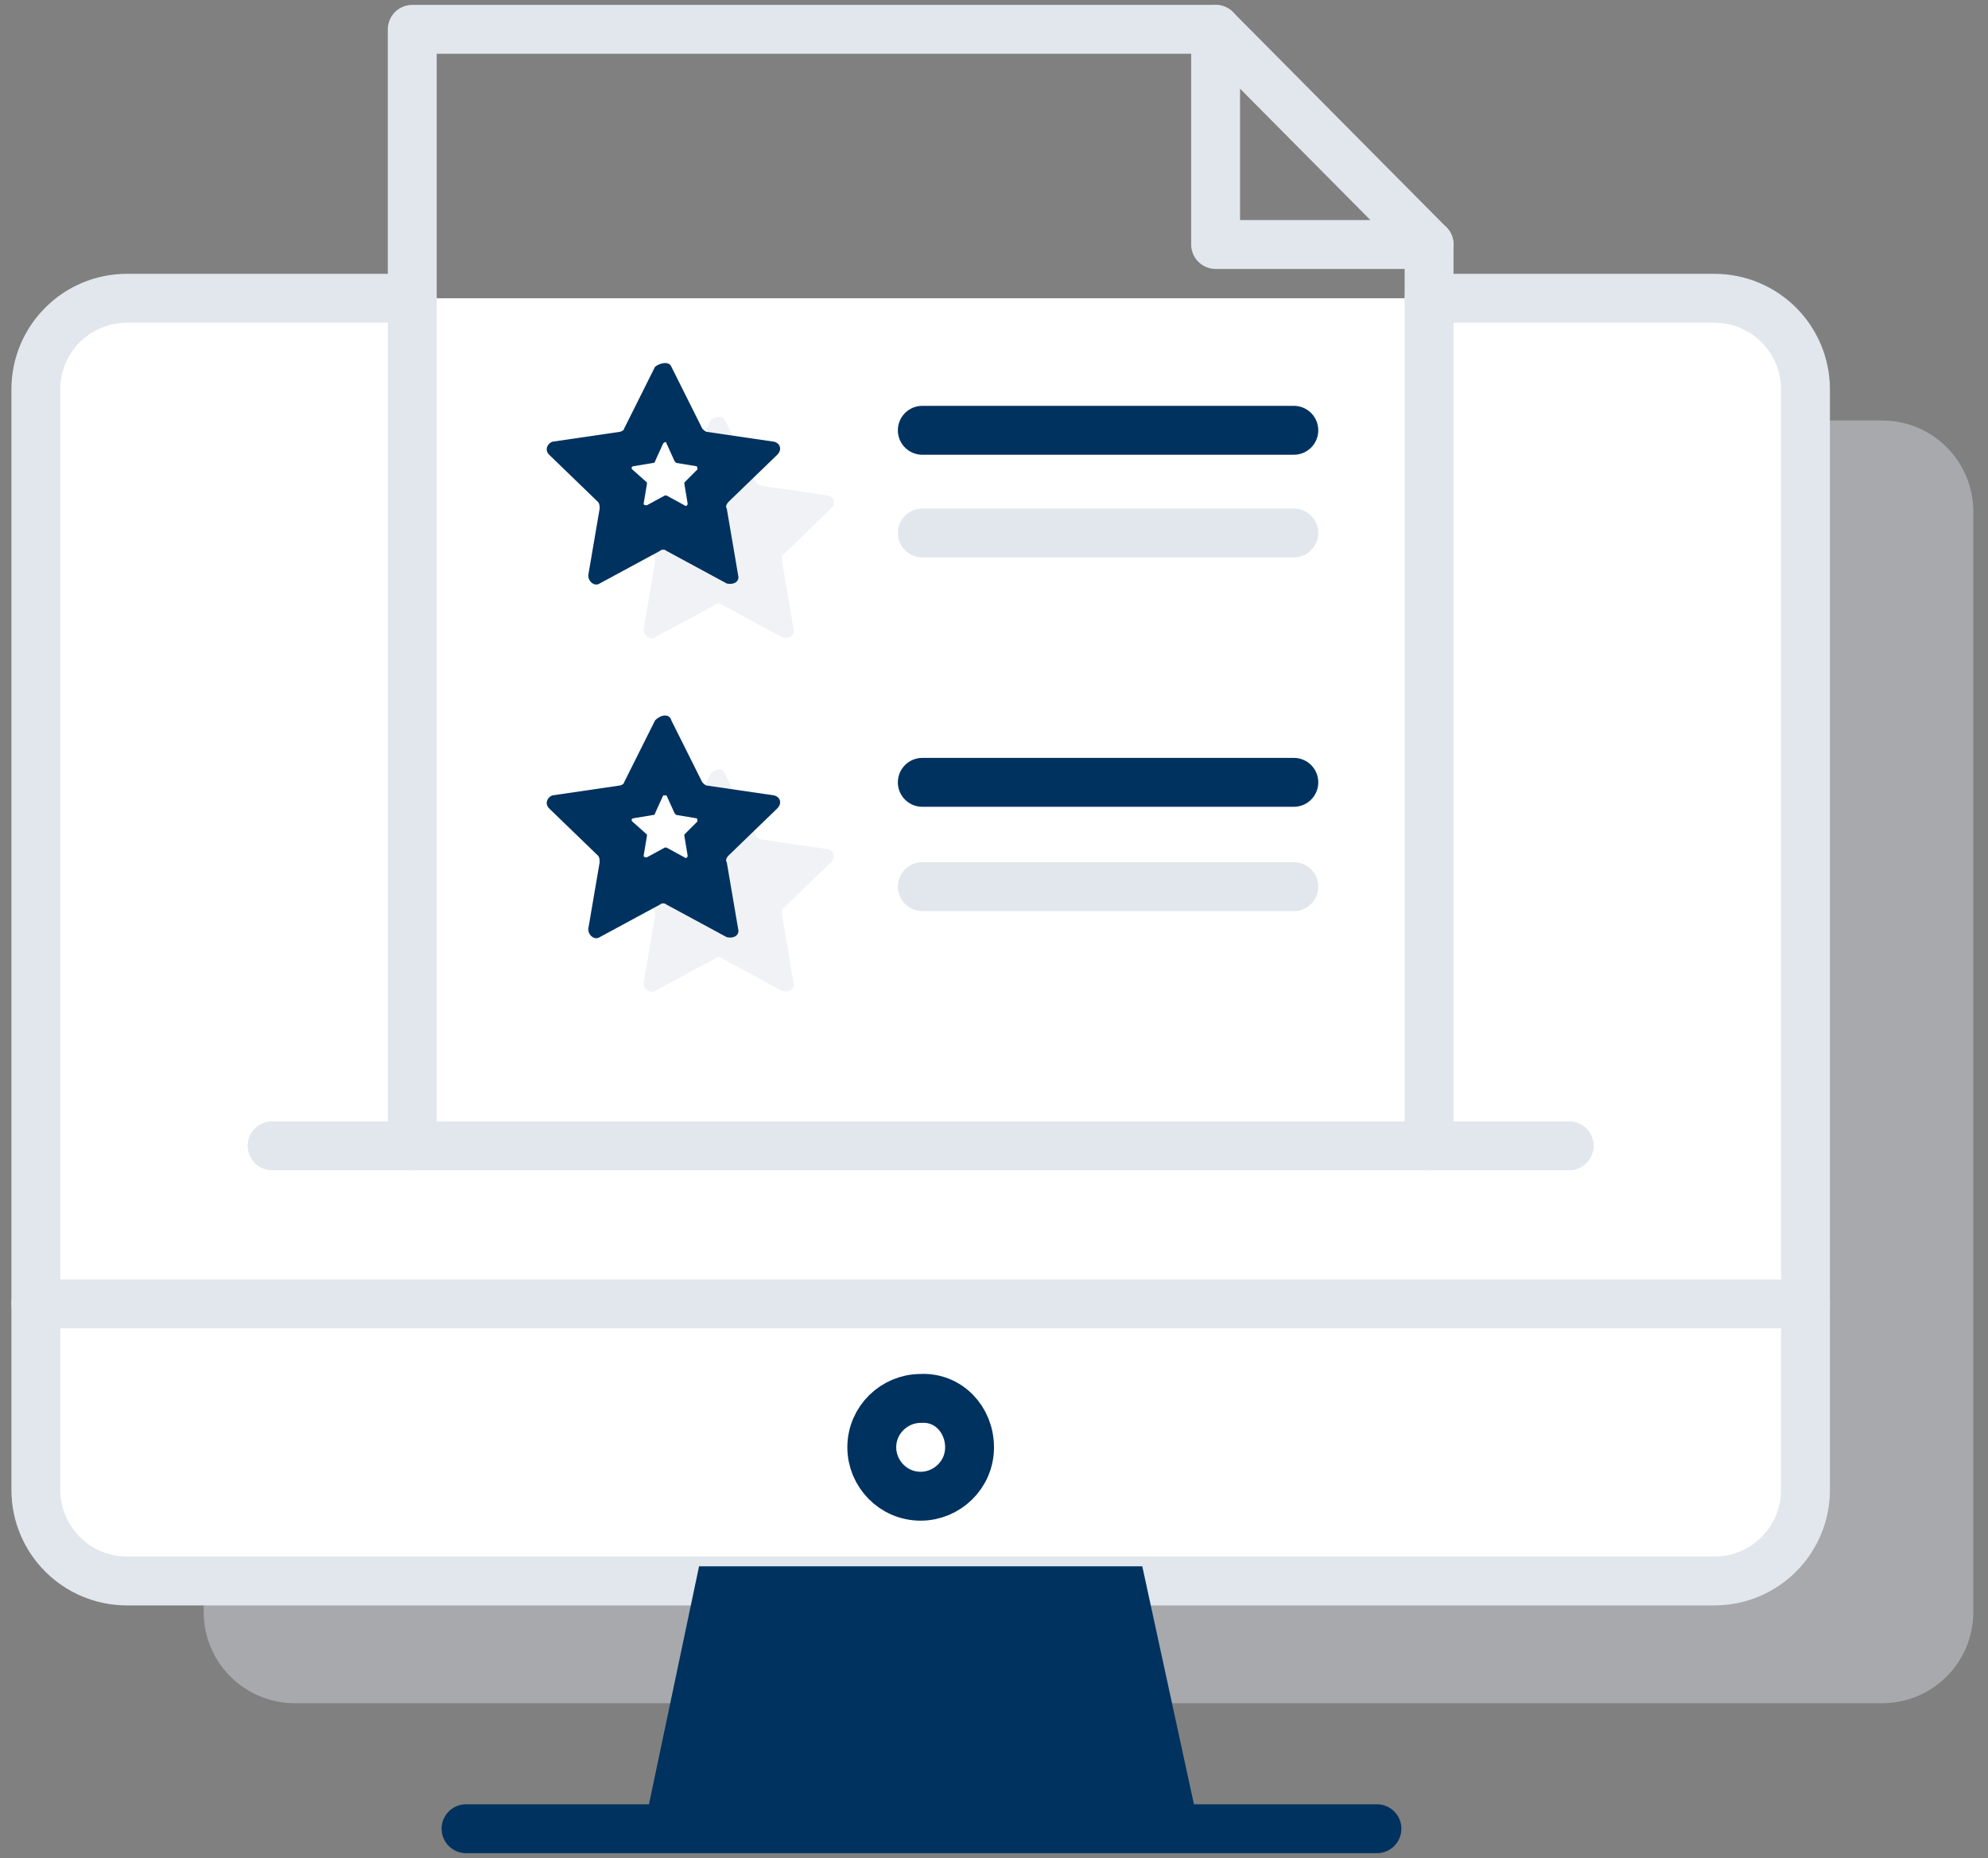 <?xml version="1.0" encoding="UTF-8"?>
<svg width="122px" height="114px" viewBox="0 0 122 114" version="1.1" xmlns="http://www.w3.org/2000/svg" xmlns:xlink="http://www.w3.org/1999/xlink">
    <rect x="0" y="0" width="122" height="114" fill="#808080" stroke="none"/>
    <!-- Generator: Sketch 63.1 (92452) - https://sketch.com -->
    <title>Webdesign &amp; individuelle PHP-Programmierung</title>
    <desc>Created with Sketch.</desc>
    <g id="RSdesign-Website" stroke="none" stroke-width="1" fill="none" fill-rule="evenodd">
        <g id="RSdesign-Leistungen" transform="translate(-747, -363)">
            <g id="icon-web-datenbank" transform="translate(749, 364)">
                <path d="M96,24.8 L113.5,24.8 C116.6,24.8 119.1,27.3 119.1,30.4 L119.1,97.9 C119.1,101 116.6,103.5 113.5,103.5 L16.1,103.5 C13,103.5 10.5,101 10.5,97.9 L10.5,30.3 C10.5,27.2 13,24.7 16.1,24.7 L33.6,24.7" id="Path" fill="#E2E7ED" fill-rule="nonzero" opacity="0.4"></path>
                <path d="M85.7,17.3 L103.2,17.3 C106.3,17.3 108.8,19.8 108.8,22.9 L108.8,90.4 C108.8,93.5 106.3,96 103.2,96 L5.8,96 C2.7,96 0.2,93.5 0.2,90.4 L0.2,22.9 C0.2,19.8 2.7,17.3 5.8,17.3 L23.3,17.3" id="Path" stroke="#E2E7ED" stroke-width="3" fill="#FFFFFF" fill-rule="nonzero" stroke-linecap="round" stroke-linejoin="round"></path>
                <line x1="54.6" y1="31.7" x2="77.4" y2="31.7" id="Path" stroke="#E2E7ED" stroke-width="3" stroke-linecap="round" stroke-linejoin="round"></line>
                <line x1="54.6" y1="25.4" x2="77.4" y2="25.4" id="Path" stroke="#00325F" stroke-width="3" stroke-linecap="round" stroke-linejoin="round"></line>
                <polygon id="Path" stroke="#E2E7ED" stroke-width="3" stroke-linecap="round" stroke-linejoin="round" points="72.6 14 85.7 14 72.6 0.8"></polygon>
                <polyline id="Path" stroke="#E2E7ED" stroke-width="3" stroke-linecap="round" stroke-linejoin="round" points="23.3 69.3 23.3 0.8 72.6 0.8"></polyline>
                <line x1="85.7" y1="14" x2="85.7" y2="69.3" id="Path" stroke="#E2E7ED" stroke-width="3" stroke-linecap="round" stroke-linejoin="round"></line>
                <path d="M42.5,24.8 L44.4,28.6 C44.5,28.7 44.6,28.8 44.7,28.8 L48.8,29.4 C49.2,29.5 49.3,29.9 49,30.2 L46,33.1 C46,33.2 46,33.4 46,33.5 L46.7,37.6 C46.8,38 46.4,38.2 46,38.1 L42.3,36.1 C42.2,36 42,36 41.9,36.1 L38.2,38.1 C37.9,38.3 37.5,38 37.5,37.6 L38.2,33.5 C38.2,33.4 38.2,33.2 38.1,33.1 L35.1,30.2 C34.8,29.9 35,29.5 35.3,29.4 L39.4,28.8 C39.5,28.8 39.7,28.7 39.7,28.6 L41.6,24.8 C41.9,24.5 42.4,24.5 42.5,24.8 Z" id="Path" fill="#E2E7ED" fill-rule="nonzero" opacity="0.5"></path>
                <path d="M39.2,21.5 L41.1,25.3 C41.2,25.4 41.3,25.5 41.4,25.5 L45.5,26.1 C45.9,26.2 46,26.6 45.7,26.9 L42.7,29.8 C42.6,29.9 42.5,30.1 42.6,30.2 L43.3,34.3 C43.4,34.7 43,34.9 42.6,34.8 L38.9,32.8 C38.8,32.7 38.6,32.7 38.5,32.8 L34.8,34.8 C34.5,35 34.1,34.7 34.1,34.3 L34.8,30.2 C34.8,30.1 34.8,29.9 34.7,29.8 L31.7,26.9 C31.4,26.6 31.6,26.2 31.9,26.1 L36,25.5 C36.1,25.5 36.3,25.4 36.3,25.3 L38.2,21.5 C38.6,21.2 39.1,21.2 39.2,21.5 Z" id="Path" fill="#00325F" fill-rule="nonzero"></path>
                <path d="M38.9,26.2 L39.4,27.3 C39.4,27.3 39.5,27.4 39.5,27.4 L40.7,27.6 C40.8,27.6 40.8,27.7 40.8,27.8 L40,28.6 C40,28.6 40,28.7 40,28.7 L40.2,29.9 C40.2,30 40.1,30.1 40,30 L38.9,29.4 C38.9,29.4 38.8,29.4 38.8,29.4 L37.7,30 C37.6,30 37.5,30 37.5,29.9 L37.7,28.7 C37.7,28.7 37.7,28.6 37.7,28.6 L36.8,27.8 C36.7,27.7 36.8,27.6 36.9,27.6 L38.1,27.4 C38.1,27.4 38.2,27.4 38.2,27.3 L38.7,26.2 C38.8,26.1 38.9,26.1 38.9,26.2 Z" id="Path" fill="#FFFFFF" fill-rule="nonzero"></path>
                <line x1="54.6" y1="47" x2="77.4" y2="47" id="Path" stroke="#00325F" stroke-width="3" stroke-linecap="round" stroke-linejoin="round"></line>
                <line x1="54.6" y1="53.4" x2="77.4" y2="53.4" id="Path" stroke="#E2E7ED" stroke-width="3" stroke-linecap="round" stroke-linejoin="round"></line>
                <path d="M42.5,46.5 L44.4,50.3 C44.5,50.4 44.6,50.5 44.7,50.5 L48.8,51.1 C49.2,51.2 49.3,51.6 49,51.9 L46,54.8 C46,54.9 46,55 46,55.2 L46.7,59.3 C46.8,59.7 46.4,59.9 46,59.8 L42.3,57.8 C42.2,57.7 42,57.7 41.9,57.8 L38.2,59.8 C37.9,60 37.5,59.7 37.5,59.3 L38.2,55.2 C38.2,55.1 38.2,54.9 38.1,54.8 L35.1,51.9 C34.8,51.6 35,51.2 35.3,51.1 L39.4,50.5 C39.5,50.5 39.7,50.4 39.7,50.3 L41.6,46.5 C41.9,46.1 42.4,46.1 42.5,46.5 Z" id="Path" fill="#E2E7ED" fill-rule="nonzero" opacity="0.5"></path>
                <path d="M39.2,43.2 L41.1,47 C41.2,47.1 41.3,47.2 41.4,47.2 L45.5,47.8 C45.9,47.9 46,48.3 45.7,48.6 L42.7,51.5 C42.6,51.6 42.5,51.8 42.6,51.9 L43.3,56 C43.4,56.4 43,56.6 42.6,56.5 L38.9,54.5 C38.8,54.4 38.6,54.4 38.5,54.5 L34.8,56.5 C34.5,56.7 34.1,56.4 34.1,56 L34.8,51.9 C34.8,51.8 34.8,51.6 34.7,51.5 L31.7,48.6 C31.4,48.3 31.6,47.9 31.9,47.8 L36,47.2 C36.1,47.2 36.3,47.1 36.3,47 L38.2,43.2 C38.6,42.8 39.1,42.8 39.2,43.2 Z" id="Path" fill="#00325F" fill-rule="nonzero"></path>
                <line x1="94.3" y1="69.3" x2="14.7" y2="69.3" id="Path" stroke="#E2E7ED" stroke-width="3" stroke-linecap="round" stroke-linejoin="round"></line>
                <path d="M38.9,47.8 L39.4,48.9 C39.4,48.9 39.5,49 39.5,49 L40.7,49.2 C40.8,49.2 40.8,49.3 40.8,49.4 L40,50.2 C40,50.2 40,50.3 40,50.3 L40.2,51.5 C40.2,51.6 40.1,51.7 40,51.6 L38.9,51 C38.9,51 38.8,51 38.8,51 L37.7,51.6 C37.6,51.6 37.5,51.6 37.5,51.5 L37.7,50.3 C37.7,50.3 37.7,50.2 37.7,50.2 L36.8,49.4 C36.7,49.3 36.8,49.2 36.9,49.2 L38.1,49 C38.1,49 38.2,49 38.2,48.9 L38.7,47.8 C38.8,47.8 38.9,47.8 38.9,47.8 Z" id="Path" fill="#FFFFFF" fill-rule="nonzero"></path>
                <line x1="0.2" y1="79" x2="108.8" y2="79" id="Path" stroke="#E2E7ED" stroke-width="3" stroke-linecap="round" stroke-linejoin="round"></line>
                <path d="M57.5,87.8 C57.5,89.5 56.1,90.8 54.5,90.8 C52.8,90.8 51.5,89.4 51.5,87.8 C51.5,86.1 52.9,84.8 54.5,84.8 C56.2,84.7 57.5,86.1 57.5,87.8 Z" id="Path" stroke="#00325F" stroke-width="3" stroke-linecap="round" stroke-linejoin="round"></path>
                <line x1="82.5" y1="111.2" x2="26.6" y2="111.2" id="Path" stroke="#00325F" stroke-width="3" stroke-linecap="round" stroke-linejoin="round"></line>
                <polygon id="Path" fill="#00325F" fill-rule="nonzero" points="40.9 95.1 37.7 110.3 71.4 110.3 68.1 95.1"></polygon>
            </g>
        </g>
    </g>
</svg>